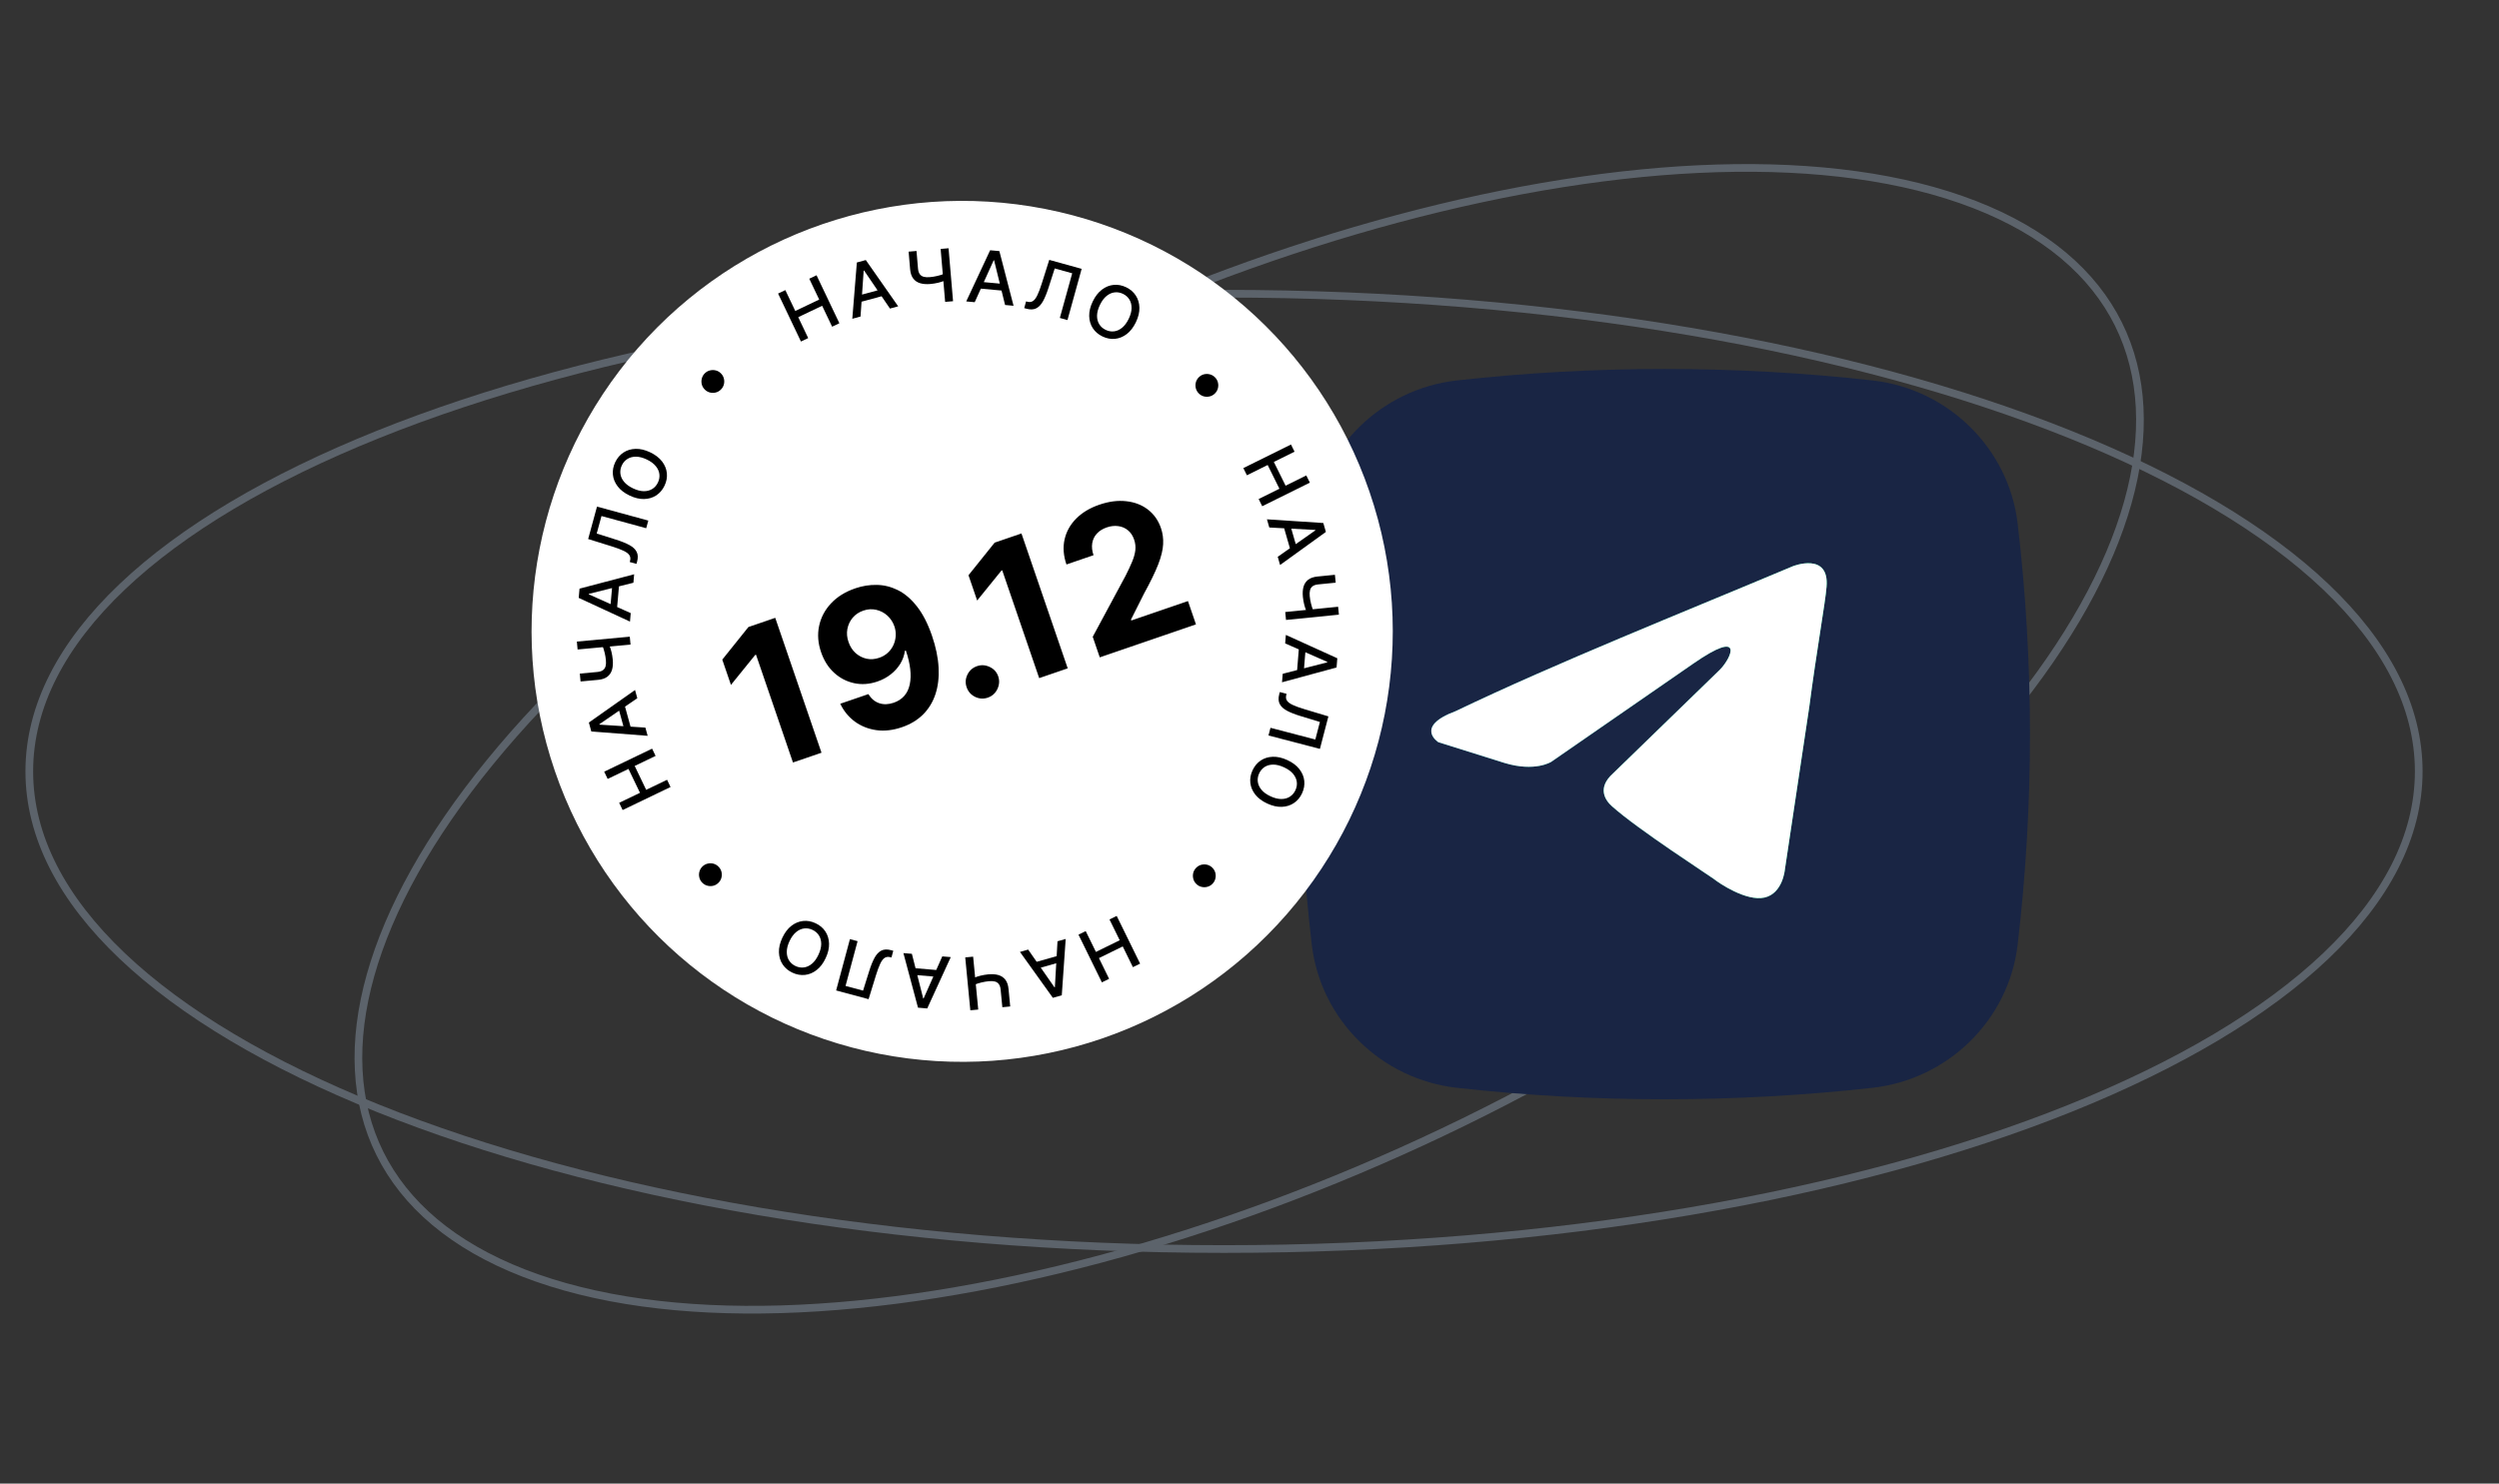 <?xml version="1.0" encoding="UTF-8"?> <svg xmlns="http://www.w3.org/2000/svg" width="325" height="193" viewBox="0 0 325 193" fill="none"><rect x="0" y="0" width="325" height="193" fill="#333333" stroke="none"/> <path d="M314.562 100.346C314.562 108.814 310.294 116.93 302.468 124.365C294.642 131.801 283.29 138.52 269.221 144.173C241.085 155.479 202.182 162.483 159.185 162.483C116.188 162.483 77.285 155.479 49.15 144.173C35.08 138.52 23.728 131.801 15.902 124.365C8.076 116.93 3.808 108.814 3.808 100.346C3.808 91.879 8.076 83.762 15.902 76.327C23.728 68.891 35.08 62.172 49.15 56.519C77.285 45.213 116.188 38.209 159.185 38.209C202.182 38.209 241.085 45.213 269.221 56.519C283.29 62.172 294.642 68.891 302.468 76.327C310.294 83.762 314.562 91.879 314.562 100.346Z" stroke="#5C636B"></path> <path d="M256.794 26.609C275.273 33.788 281.597 48.038 276.727 65.363C271.859 82.681 255.813 103.013 229.715 122.241C203.616 141.47 172.445 155.925 143.171 163.761C113.886 171.6 86.604 172.792 68.124 165.612C49.645 158.433 43.321 144.183 48.191 126.858C53.059 109.54 69.105 89.208 95.203 69.98C121.302 50.751 152.473 36.296 181.747 28.46C211.032 20.621 238.315 19.429 256.794 26.609Z" stroke="#5C636B"></path> <path fill-rule="evenodd" clip-rule="evenodd" d="M189.472 49.491C207.29 47.503 225.71 47.503 243.528 49.491C253.338 50.586 261.251 58.302 262.402 68.13C264.533 86.315 264.533 104.685 262.402 122.87C261.251 132.698 253.338 140.414 243.528 141.509C225.71 143.497 207.29 143.497 189.472 141.509C179.662 140.414 171.749 132.698 170.598 122.87C168.467 104.685 168.467 86.315 170.598 68.13C171.749 58.302 179.662 50.586 189.472 49.491Z" fill="#192544"></path> <path d="M233.185 73.651C233.185 73.651 237.942 71.765 237.546 76.345C237.414 78.231 236.224 84.832 235.299 91.972L232.127 113.122C232.127 113.122 231.863 116.221 229.484 116.76C227.106 117.299 223.538 114.874 222.877 114.335C222.348 113.931 212.965 107.869 209.661 104.905C208.736 104.096 207.679 102.48 209.793 100.594L223.67 87.122C225.256 85.506 226.841 81.734 220.234 86.314L201.732 99.112C201.732 99.112 199.618 100.459 195.653 99.247L187.063 96.552C187.063 96.552 183.891 94.532 189.31 92.511C202.525 86.179 218.78 79.713 233.185 73.651Z" fill="url(#paint0_linear_57_239)"></path> <path d="M233.185 73.651C233.185 73.651 237.942 71.765 237.546 76.345C237.414 78.231 236.224 84.832 235.299 91.972L232.127 113.122C232.127 113.122 231.863 116.221 229.484 116.76C227.106 117.299 223.538 114.874 222.877 114.335C222.348 113.931 212.965 107.869 209.661 104.905C208.736 104.096 207.679 102.48 209.793 100.594L223.67 87.122C225.256 85.506 226.841 81.734 220.234 86.314L201.732 99.112C201.732 99.112 199.618 100.459 195.653 99.247L187.063 96.552C187.063 96.552 183.891 94.532 189.31 92.511C202.525 86.179 218.78 79.713 233.185 73.651Z" fill="white"></path> <circle cx="125.133" cy="82.133" r="56" transform="rotate(-18.922 125.133 82.133)" fill="white"></circle> <path d="M100.822 80.372L106.837 97.919L103.127 99.191L98.319 85.165L98.216 85.201L95.061 89.097L93.934 85.807L97.335 81.568L100.822 80.372ZM111.259 76.526C112.162 76.217 113.082 76.071 114.019 76.088C114.963 76.102 115.877 76.329 116.761 76.766C117.65 77.201 118.474 77.902 119.233 78.867C119.996 79.825 120.652 81.097 121.202 82.683C121.713 84.174 122.001 85.563 122.065 86.849C122.133 88.128 121.996 89.282 121.653 90.313C121.311 91.343 120.773 92.223 120.04 92.953C119.306 93.677 118.395 94.225 117.31 94.597C116.139 94.999 115.028 95.127 113.977 94.984C112.923 94.834 111.988 94.462 111.172 93.868C110.359 93.265 109.727 92.493 109.276 91.549L112.934 90.295C113.296 90.886 113.767 91.28 114.345 91.478C114.921 91.669 115.547 91.65 116.221 91.419C117.363 91.027 118.061 90.232 118.314 89.035C118.566 87.832 118.396 86.361 117.807 84.623L117.687 84.664C117.6 85.268 117.398 85.832 117.08 86.356C116.76 86.874 116.345 87.332 115.837 87.73C115.334 88.126 114.76 88.434 114.115 88.655C113.081 89.01 112.075 89.083 111.098 88.876C110.12 88.668 109.251 88.219 108.491 87.529C107.731 86.838 107.164 85.947 106.79 84.856C106.381 83.682 106.293 82.541 106.526 81.433C106.759 80.325 107.278 79.343 108.082 78.487C108.89 77.622 109.949 76.969 111.259 76.526ZM112.283 79.431C111.706 79.628 111.239 79.942 110.882 80.371C110.531 80.797 110.303 81.287 110.199 81.84C110.1 82.391 110.152 82.951 110.353 83.52C110.551 84.097 110.855 84.574 111.265 84.95C111.678 85.319 112.152 85.565 112.686 85.689C113.224 85.804 113.778 85.764 114.349 85.568C114.778 85.422 115.147 85.206 115.458 84.92C115.769 84.635 116.01 84.306 116.183 83.934C116.359 83.555 116.461 83.153 116.488 82.729C116.515 82.305 116.457 81.884 116.314 81.467C116.118 80.915 115.812 80.452 115.397 80.077C114.981 79.703 114.5 79.453 113.952 79.328C113.405 79.202 112.849 79.237 112.283 79.431ZM128.473 90.752C127.907 90.945 127.353 90.912 126.811 90.651C126.272 90.383 125.905 89.966 125.711 89.4C125.52 88.841 125.555 88.292 125.818 87.755C126.086 87.216 126.503 86.85 127.069 86.656C127.617 86.468 128.165 86.504 128.714 86.763C129.262 87.021 129.632 87.431 129.824 87.99C129.953 88.368 129.975 88.746 129.888 89.127C129.805 89.5 129.642 89.834 129.398 90.128C129.153 90.416 128.844 90.624 128.473 90.752ZM132.843 69.395L138.858 86.943L135.148 88.215L130.34 74.189L130.237 74.224L127.082 78.12L125.954 74.83L129.355 70.591L132.843 69.395ZM143.028 85.513L142.112 82.84L146.375 74.915C146.73 74.219 147.017 73.604 147.236 73.069C147.461 72.532 147.6 72.035 147.653 71.576C147.705 71.112 147.651 70.648 147.492 70.185C147.316 69.671 147.047 69.269 146.686 68.978C146.322 68.681 145.904 68.502 145.43 68.441C144.954 68.375 144.458 68.43 143.944 68.606C143.407 68.79 142.976 69.059 142.651 69.413C142.325 69.767 142.124 70.184 142.046 70.664C141.968 71.144 142.025 71.664 142.216 72.224L138.695 73.431C138.301 72.283 138.22 71.197 138.45 70.174C138.68 69.15 139.184 68.246 139.962 67.462C140.74 66.679 141.74 66.077 142.963 65.658C144.219 65.227 145.39 65.075 146.473 65.202C147.561 65.32 148.499 65.682 149.287 66.286C150.075 66.891 150.642 67.698 150.989 68.709C151.216 69.372 151.309 70.071 151.267 70.806C151.231 71.54 151.017 72.415 150.625 73.43C150.231 74.439 149.619 75.699 148.789 77.209L147.088 80.598L147.129 80.718L154.498 78.192L155.538 81.225L143.028 85.513Z" fill="black"></path> <path d="M161.699 60.893L167.895 57.825L168.357 58.76L165.665 60.093L167.194 63.182L169.886 61.849L170.351 62.787L164.155 65.854L163.691 64.916L166.392 63.579L164.863 60.49L162.162 61.828L161.699 60.893Z" fill="black"></path> <path d="M165.076 68.621L164.77 67.557L172.101 68.038L172.434 69.196L166.478 73.497L166.172 72.433L171.069 68.992L171.054 68.94L165.076 68.621ZM167.729 68.052L168.721 71.504L167.878 71.746L166.885 68.294L167.729 68.052Z" fill="black"></path> <path d="M173.609 74.772L173.712 75.796L171.441 76.023C171.126 76.055 170.881 76.135 170.709 76.263C170.538 76.391 170.425 76.563 170.37 76.779C170.315 76.997 170.303 77.256 170.333 77.556C170.349 77.715 170.37 77.876 170.398 78.038C170.428 78.202 170.462 78.365 170.501 78.526C170.542 78.687 170.586 78.842 170.632 78.991C170.681 79.142 170.733 79.282 170.786 79.41L169.903 79.499C169.847 79.373 169.795 79.239 169.747 79.097C169.702 78.957 169.659 78.809 169.618 78.655C169.58 78.501 169.546 78.339 169.515 78.17C169.485 78.001 169.461 77.826 169.443 77.645C169.392 77.143 169.421 76.703 169.527 76.323C169.637 75.946 169.838 75.643 170.132 75.415C170.426 75.189 170.828 75.05 171.339 74.999L173.609 74.772ZM174.025 78.93L174.128 79.958L167.249 80.646L167.147 79.618L174.025 78.93Z" fill="black"></path> <path d="M167.139 83.698L167.228 82.595L173.919 85.632L173.822 86.833L166.73 88.755L166.82 87.652L172.616 86.16L172.62 86.106L167.139 83.698ZM169.823 84.102L169.533 87.682L168.658 87.611L168.948 84.031L169.823 84.102Z" fill="black"></path> <path d="M166.442 90.028L167.317 90.257L167.273 90.454C167.21 90.722 167.245 90.954 167.38 91.152C167.514 91.353 167.765 91.538 168.135 91.709C168.504 91.882 169.008 92.065 169.649 92.257L172.761 93.192L171.657 97.422L164.968 95.675L165.228 94.679L171.061 96.202L171.657 93.919L169.13 93.148C168.421 92.933 167.838 92.704 167.38 92.461C166.925 92.219 166.609 91.927 166.433 91.585C166.256 91.246 166.234 90.823 166.367 90.316L166.442 90.028Z" fill="black"></path> <path d="M164.806 104.529C164.136 104.218 163.617 103.829 163.249 103.361C162.883 102.893 162.669 102.386 162.607 101.839C162.547 101.295 162.642 100.753 162.893 100.212C163.144 99.669 163.498 99.243 163.953 98.936C164.409 98.631 164.934 98.468 165.53 98.446C166.125 98.425 166.757 98.569 167.424 98.878C168.094 99.188 168.612 99.577 168.978 100.044C169.347 100.513 169.561 101.019 169.622 101.563C169.683 102.11 169.588 102.655 169.337 103.198C169.086 103.739 168.732 104.162 168.276 104.466C167.821 104.774 167.296 104.938 166.701 104.96C166.107 104.983 165.476 104.839 164.806 104.529ZM165.24 103.591C165.751 103.828 166.219 103.944 166.645 103.941C167.072 103.94 167.441 103.839 167.753 103.636C168.066 103.436 168.306 103.157 168.473 102.798C168.64 102.436 168.699 102.071 168.649 101.703C168.601 101.336 168.439 100.989 168.165 100.661C167.891 100.335 167.499 100.055 166.989 99.818C166.478 99.582 166.01 99.464 165.583 99.464C165.157 99.468 164.787 99.57 164.474 99.769C164.163 99.97 163.924 100.251 163.756 100.612C163.59 100.971 163.531 101.335 163.579 101.702C163.628 102.072 163.789 102.419 164.063 102.744C164.337 103.073 164.73 103.355 165.24 103.591Z" fill="black"></path> <path d="M155.563 112.891C155.754 112.697 155.976 112.566 156.228 112.499C156.482 112.433 156.737 112.431 156.992 112.492C157.245 112.556 157.469 112.683 157.663 112.873C157.859 113.066 157.99 113.288 158.056 113.538C158.122 113.792 158.123 114.046 158.06 114.3C157.999 114.555 157.872 114.78 157.682 114.974C157.489 115.17 157.267 115.3 157.014 115.364C156.762 115.431 156.509 115.433 156.255 115.37C156.002 115.311 155.777 115.184 155.581 114.992C155.387 114.801 155.257 114.579 155.191 114.325C155.124 114.072 155.121 113.818 155.182 113.563C155.244 113.311 155.371 113.087 155.563 112.891Z" fill="black"></path> <path d="M145.23 119.15L148.273 125.357L147.337 125.816L146.014 123.119L142.92 124.636L144.242 127.334L143.303 127.794L140.259 121.587L141.199 121.126L142.526 123.833L145.621 122.316L144.293 119.609L145.23 119.15Z" fill="black"></path> <path d="M137.53 122.449L138.596 122.147L138.087 129.476L136.927 129.805L132.649 123.832L133.714 123.53L137.137 128.44L137.189 128.426L137.53 122.449ZM138.09 125.104L134.634 126.083L134.395 125.239L137.851 124.26L138.09 125.104Z" fill="black"></path> <path d="M131.381 130.929L130.356 131.028L130.137 128.757C130.107 128.441 130.028 128.196 129.901 128.023C129.773 127.852 129.602 127.739 129.386 127.683C129.168 127.627 128.909 127.613 128.609 127.642C128.45 127.658 128.289 127.679 128.127 127.706C127.962 127.735 127.799 127.769 127.638 127.807C127.477 127.847 127.322 127.891 127.172 127.937C127.021 127.985 126.881 128.036 126.753 128.089L126.668 127.205C126.794 127.15 126.928 127.099 127.07 127.051C127.211 127.006 127.358 126.964 127.512 126.924C127.667 126.886 127.829 126.853 127.998 126.823C128.167 126.793 128.342 126.769 128.523 126.752C129.025 126.704 129.465 126.734 129.844 126.842C130.221 126.952 130.523 127.155 130.751 127.45C130.976 127.745 131.113 128.147 131.162 128.658L131.381 130.929ZM127.221 131.33L126.193 131.429L125.53 124.548L126.558 124.449L127.221 131.33Z" fill="black"></path> <path d="M122.545 124.415L123.649 124.508L120.587 131.187L119.387 131.085L117.49 123.987L118.593 124.08L120.064 129.882L120.118 129.887L122.545 124.415ZM122.132 127.097L118.554 126.794L118.627 125.919L122.206 126.222L122.132 127.097Z" fill="black"></path> <path d="M116.172 123.684L115.937 124.557L115.74 124.511C115.473 124.447 115.24 124.481 115.041 124.614C114.84 124.746 114.653 124.996 114.479 125.364C114.303 125.732 114.117 126.235 113.919 126.874L112.962 129.98L108.741 128.845L110.536 122.168L111.53 122.436L109.965 128.258L112.243 128.87L113.033 126.349C113.253 125.642 113.487 125.06 113.733 124.604C113.978 124.151 114.272 123.837 114.615 123.664C114.955 123.489 115.379 123.47 115.885 123.607L116.172 123.684Z" fill="black"></path> <path d="M101.741 121.997C102.053 121.329 102.445 120.811 102.914 120.445C103.383 120.08 103.891 119.868 104.438 119.808C104.982 119.75 105.524 119.847 106.064 120.1C106.607 120.353 107.031 120.708 107.337 121.164C107.639 121.622 107.801 122.148 107.82 122.743C107.84 123.339 107.694 123.97 107.382 124.636C107.069 125.305 106.678 125.822 106.21 126.186C105.74 126.553 105.233 126.765 104.689 126.824C104.142 126.883 103.597 126.786 103.055 126.533C102.515 126.28 102.093 125.925 101.79 125.468C101.484 125.012 101.322 124.486 101.302 123.89C101.282 123.297 101.428 122.666 101.741 121.997ZM102.676 122.435C102.438 122.945 102.32 123.412 102.322 123.838C102.321 124.265 102.421 124.635 102.622 124.948C102.821 125.262 103.099 125.503 103.458 125.671C103.819 125.839 104.183 125.899 104.552 125.85C104.919 125.804 105.267 125.644 105.596 125.37C105.922 125.098 106.205 124.707 106.443 124.197C106.681 123.688 106.801 123.22 106.802 122.793C106.8 122.367 106.7 121.997 106.501 121.683C106.302 121.371 106.022 121.131 105.661 120.962C105.302 120.794 104.939 120.734 104.572 120.78C104.202 120.828 103.854 120.988 103.527 121.261C103.198 121.534 102.915 121.926 102.676 122.435Z" fill="black"></path> <path d="M93.433 112.732C93.627 112.923 93.757 113.146 93.823 113.398C93.888 113.653 93.889 113.907 93.827 114.162C93.763 114.415 93.635 114.639 93.444 114.832C93.25 115.027 93.028 115.157 92.777 115.222C92.523 115.287 92.269 115.287 92.016 115.223C91.761 115.161 91.537 115.034 91.343 114.842C91.148 114.649 91.019 114.426 90.956 114.174C90.889 113.921 90.888 113.668 90.952 113.415C91.013 113.161 91.14 112.937 91.333 112.742C91.525 112.548 91.748 112.419 92.002 112.354C92.255 112.288 92.508 112.286 92.763 112.348C93.015 112.411 93.238 112.539 93.433 112.732Z" fill="black"></path> <path d="M87.205 102.38L80.975 105.376L80.523 104.436L83.23 103.134L81.737 100.028L79.029 101.329L78.576 100.386L84.806 97.391L85.26 98.334L82.543 99.64L84.036 102.746L86.753 101.44L87.205 102.38Z" fill="black"></path> <path d="M83.934 94.652L84.228 95.72L76.902 95.155L76.583 93.993L82.588 89.76L82.882 90.828L77.946 94.213L77.96 94.266L83.934 94.652ZM81.275 95.192L80.322 91.729L81.168 91.496L82.121 94.959L81.275 95.192Z" fill="black"></path> <path d="M75.502 88.651L75.407 87.626L77.679 87.416C77.995 87.386 78.24 87.308 78.414 87.182C78.585 87.055 78.699 86.884 78.756 86.669C78.813 86.451 78.827 86.192 78.799 85.892C78.785 85.733 78.764 85.572 78.738 85.409C78.709 85.245 78.676 85.082 78.638 84.92C78.598 84.759 78.556 84.603 78.51 84.454C78.462 84.302 78.412 84.162 78.36 84.034L79.244 83.952C79.298 84.078 79.349 84.213 79.396 84.355C79.441 84.496 79.483 84.643 79.522 84.798C79.559 84.952 79.592 85.114 79.621 85.283C79.65 85.453 79.673 85.628 79.69 85.809C79.737 86.311 79.705 86.751 79.595 87.13C79.483 87.507 79.279 87.808 78.984 88.034C78.688 88.258 78.285 88.394 77.774 88.441L75.502 88.651ZM75.117 84.49L75.022 83.462L81.905 82.824L82.001 83.853L75.117 84.49Z" fill="black"></path> <path d="M82.027 79.759L81.93 80.862L75.262 77.776L75.368 76.576L82.473 74.705L82.375 75.808L76.568 77.258L76.563 77.311L82.027 79.759ZM79.346 79.336L79.662 75.758L80.536 75.835L80.221 79.413L79.346 79.336Z" fill="black"></path> <path d="M82.775 73.352L81.902 73.114L81.949 72.917C82.015 72.65 81.981 72.417 81.849 72.218C81.718 72.016 81.468 71.828 81.101 71.653C80.734 71.476 80.231 71.288 79.593 71.088L76.491 70.12L77.641 65.902L84.311 67.722L84.04 68.715L78.224 67.128L77.603 69.405L80.121 70.204C80.828 70.427 81.408 70.662 81.863 70.91C82.316 71.157 82.629 71.452 82.801 71.795C82.974 72.136 82.991 72.56 82.853 73.066L82.775 73.352Z" fill="black"></path> <path d="M84.558 58.842C85.224 59.16 85.739 59.555 86.102 60.027C86.463 60.498 86.671 61.008 86.727 61.555C86.781 62.1 86.68 62.641 86.424 63.18C86.166 63.72 85.808 64.141 85.35 64.444C84.89 64.743 84.363 64.901 83.767 64.916C83.171 64.931 82.541 64.78 81.877 64.464C81.211 64.146 80.697 63.751 80.336 63.28C79.973 62.808 79.764 62.299 79.71 61.755C79.654 61.207 79.755 60.663 80.013 60.123C80.269 59.585 80.627 59.166 81.087 58.866C81.545 58.564 82.072 58.405 82.668 58.39C83.261 58.373 83.891 58.524 84.558 58.842ZM84.113 59.774C83.605 59.532 83.138 59.411 82.713 59.41C82.286 59.405 81.915 59.503 81.601 59.702C81.285 59.898 81.043 60.175 80.872 60.533C80.701 60.892 80.638 61.256 80.684 61.625C80.728 61.992 80.886 62.342 81.157 62.673C81.427 63.001 81.816 63.286 82.323 63.528C82.831 63.77 83.299 63.893 83.725 63.898C84.151 63.899 84.522 63.801 84.837 63.605C85.151 63.408 85.393 63.129 85.564 62.77C85.735 62.412 85.798 62.05 85.754 61.682C85.709 61.312 85.551 60.962 85.281 60.634C85.01 60.303 84.621 60.016 84.113 59.774Z" fill="black"></path> <path d="M93.757 50.671C93.565 50.864 93.342 50.993 93.089 51.058C92.835 51.122 92.58 51.122 92.326 51.059C92.072 50.994 91.85 50.865 91.657 50.673C91.462 50.479 91.333 50.256 91.269 50.005C91.206 49.751 91.206 49.497 91.271 49.244C91.334 48.989 91.462 48.765 91.655 48.572C91.849 48.378 92.072 48.25 92.325 48.188C92.578 48.122 92.831 48.122 93.084 48.187C93.337 48.248 93.561 48.376 93.755 48.57C93.948 48.763 94.076 48.986 94.14 49.241C94.206 49.494 94.207 49.747 94.143 50.002C94.08 50.254 93.951 50.477 93.757 50.671Z" fill="black"></path> <path d="M104.165 44.429L101.193 38.188L102.135 37.739L103.426 40.452L106.538 38.97L105.247 36.258L106.192 35.808L109.163 42.05L108.219 42.5L106.923 39.778L103.811 41.259L105.107 43.981L104.165 44.429Z" fill="black"></path> <path d="M111.913 41.178L110.844 41.468L111.436 34.145L112.599 33.829L116.81 39.85L115.741 40.14L112.374 35.191L112.322 35.205L111.913 41.178ZM111.384 38.517L114.85 37.577L115.08 38.424L111.613 39.364L111.384 38.517Z" fill="black"></path> <path d="M118.168 32.736L119.194 32.649L119.387 34.923C119.414 35.239 119.49 35.484 119.616 35.659C119.741 35.831 119.911 35.947 120.126 36.005C120.344 36.063 120.603 36.08 120.903 36.054C121.062 36.041 121.223 36.021 121.386 35.996C121.551 35.969 121.714 35.937 121.876 35.9C122.037 35.862 122.193 35.82 122.343 35.776C122.495 35.729 122.635 35.68 122.764 35.628L122.839 36.513C122.713 36.566 122.578 36.616 122.435 36.662C122.294 36.706 122.146 36.747 121.992 36.785C121.837 36.821 121.674 36.852 121.505 36.88C121.336 36.908 121.16 36.93 120.979 36.946C120.477 36.988 120.037 36.953 119.659 36.841C119.283 36.726 118.983 36.52 118.759 36.223C118.538 35.926 118.405 35.521 118.361 35.01L118.168 32.736ZM122.332 32.382L123.361 32.295L123.947 39.183L122.918 39.271L122.332 32.382Z" fill="black"></path> <path d="M126.763 39.312L125.66 39.211L128.77 32.555L129.97 32.665L131.815 39.777L130.713 39.675L129.284 33.863L129.23 33.858L126.763 39.312ZM127.196 36.634L130.772 36.962L130.692 37.836L127.115 37.508L127.196 36.634Z" fill="black"></path> <path d="M133.202 40.08L133.443 39.208L133.64 39.255C133.906 39.322 134.139 39.29 134.339 39.158C134.541 39.027 134.73 38.778 134.906 38.411C135.085 38.045 135.275 37.543 135.477 36.906L136.457 33.807L140.67 34.973L138.827 41.636L137.834 41.361L139.442 35.551L137.168 34.922L136.36 37.437C136.134 38.143 135.897 38.723 135.647 39.177C135.399 39.629 135.102 39.94 134.758 40.111C134.417 40.283 133.993 40.299 133.488 40.159L133.202 40.08Z" fill="black"></path> <path d="M147.724 41.919C147.404 42.584 147.007 43.097 146.533 43.459C146.061 43.818 145.551 44.025 145.003 44.078C144.458 44.131 143.917 44.028 143.38 43.769C142.84 43.509 142.42 43.15 142.119 42.69C141.822 42.23 141.666 41.702 141.653 41.106C141.64 40.51 141.793 39.881 142.112 39.218C142.432 38.553 142.829 38.041 143.301 37.681C143.775 37.32 144.284 37.113 144.829 37.06C145.377 37.007 145.92 37.11 146.46 37.369C146.997 37.628 147.415 37.987 147.713 38.448C148.013 38.907 148.17 39.435 148.183 40.031C148.197 40.624 148.044 41.254 147.724 41.919ZM146.793 41.471C147.037 40.964 147.161 40.498 147.163 40.072C147.169 39.645 147.073 39.274 146.875 38.959C146.68 38.643 146.404 38.399 146.047 38.227C145.688 38.054 145.324 37.99 144.956 38.035C144.588 38.078 144.238 38.234 143.906 38.504C143.577 38.773 143.29 39.16 143.046 39.667C142.802 40.174 142.677 40.641 142.672 41.068C142.669 41.494 142.765 41.865 142.96 42.181C143.156 42.495 143.434 42.738 143.792 42.911C144.149 43.083 144.512 43.147 144.879 43.105C145.25 43.061 145.6 42.904 145.929 42.636C146.261 42.366 146.549 41.978 146.793 41.471Z" fill="black"></path> <path d="M155.904 51.178C155.712 50.984 155.584 50.761 155.519 50.508C155.456 50.253 155.457 49.999 155.521 49.744C155.587 49.492 155.717 49.269 155.91 49.077C156.104 48.883 156.328 48.755 156.579 48.692C156.834 48.629 157.088 48.631 157.341 48.697C157.595 48.761 157.818 48.89 158.01 49.083C158.204 49.278 158.331 49.502 158.393 49.755C158.457 50.008 158.456 50.261 158.39 50.514C158.328 50.767 158.199 50.99 158.004 51.183C157.811 51.375 157.587 51.503 157.333 51.566C157.079 51.63 156.826 51.63 156.571 51.566C156.32 51.502 156.097 51.372 155.904 51.178Z" fill="black"></path> <defs> <linearGradient id="paint0_linear_57_239" x1="186.141" y1="99.253" x2="237.569" y2="99.253" gradientUnits="userSpaceOnUse"> <stop stop-color="#009797"></stop> <stop offset="1" stop-color="#00D279"></stop> </linearGradient> </defs> </svg> 